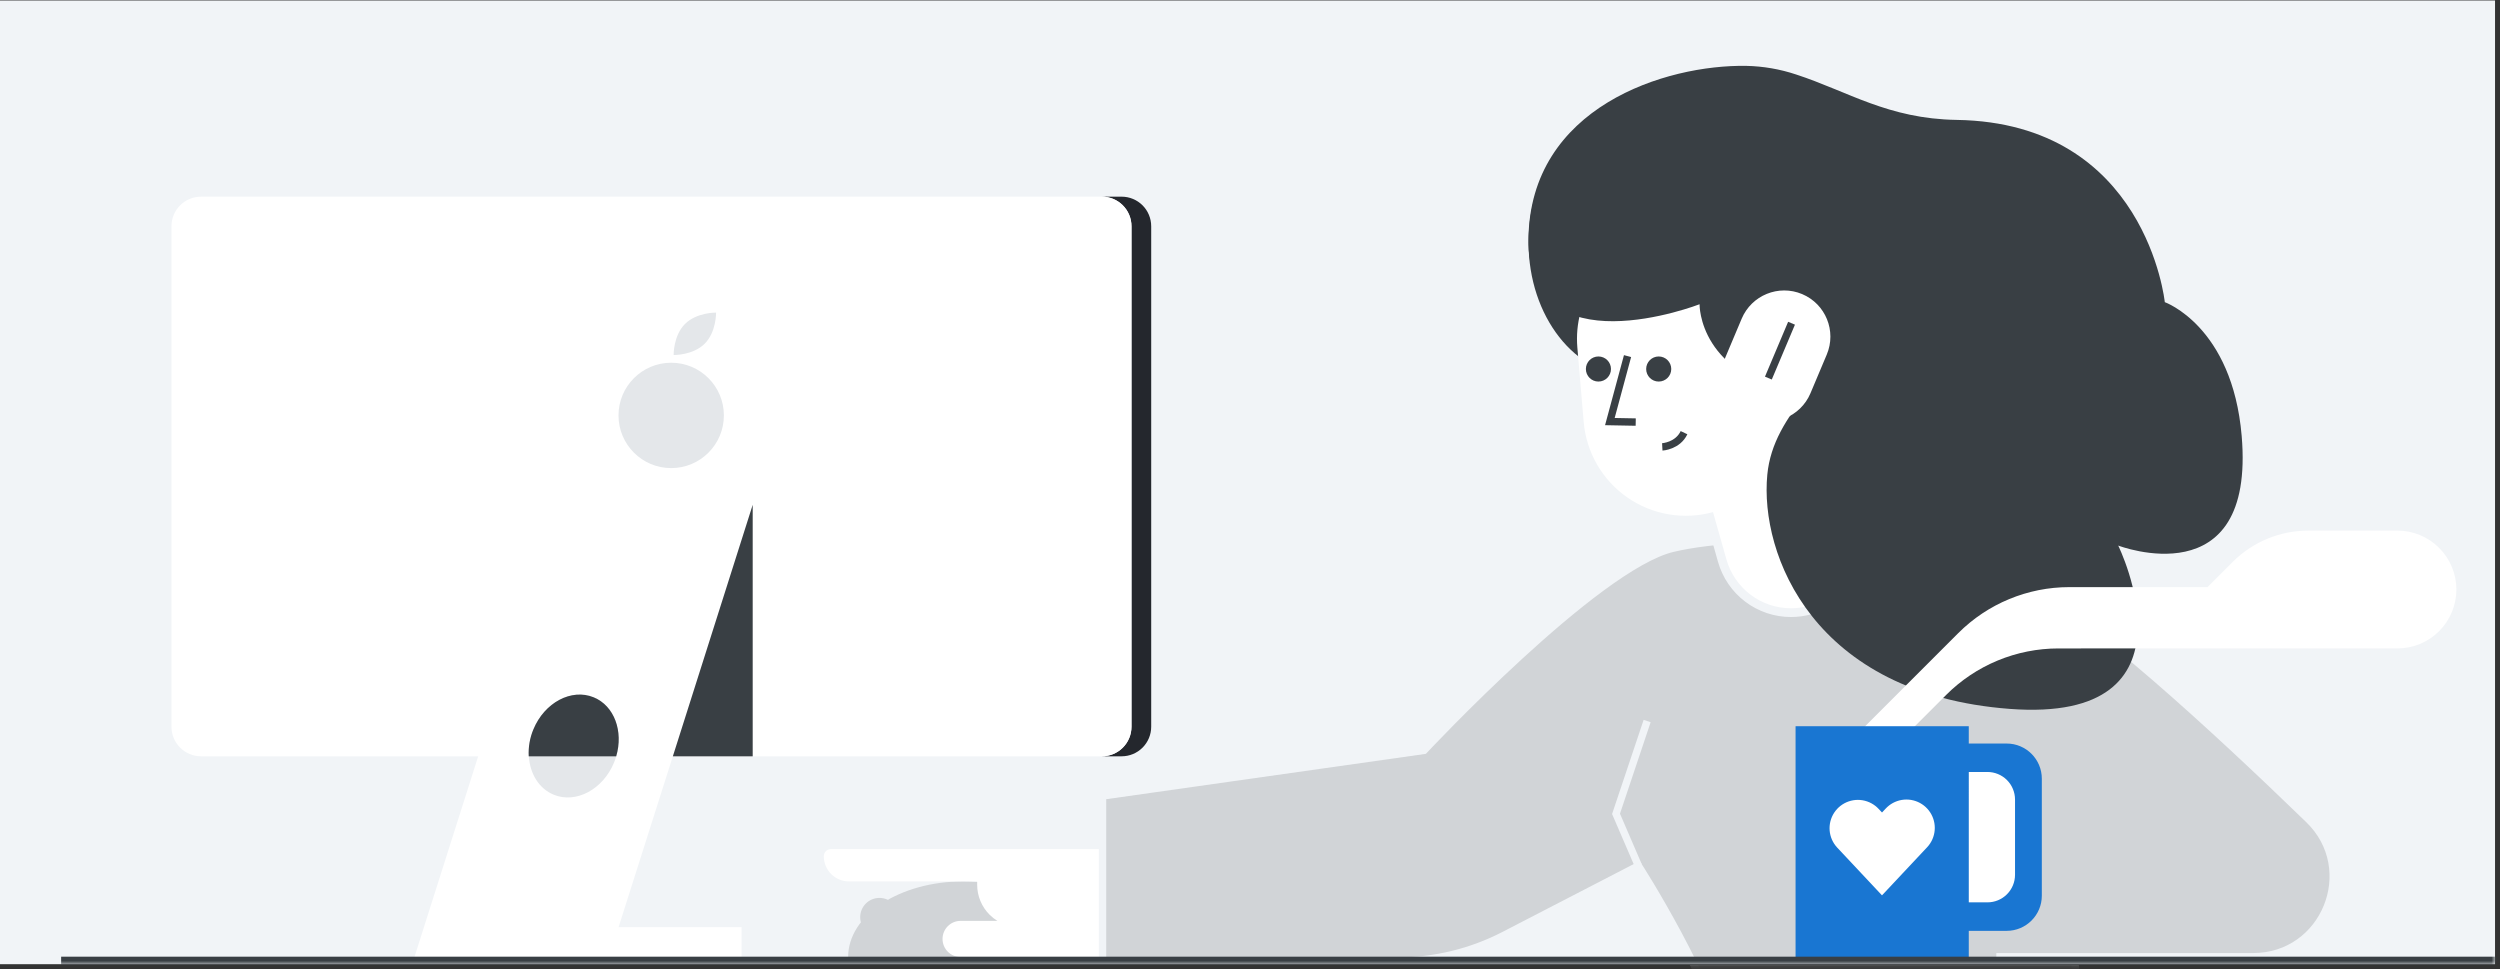 <svg xmlns="http://www.w3.org/2000/svg" xmlns:xlink="http://www.w3.org/1999/xlink" width="441" height="171" viewBox="0 0 441 171">
    <rect x="0" y="0" width="441" height="171" fill="#333333" stroke="none"/>
    <defs>
        <path id="prefix__a" d="M0 0.084H440.123V170.084H0z"/>
        <path id="prefix__c" d="M182.144 32.618h-24.436v41.2h45.308c12.66 0 18.907-15.399 9.816-24.206-17.002-16.481-38.495-36.187-48.968-41.248-18.815-9.094-49.673-9.812-63.228-6.599-13.555 3.213-43.873 35.648-43.873 35.648L.043 45.46v29.127H52.13c6.53 0 12.967-1.567 18.767-4.569l23.676-12.242s13.198 20.432 16.585 35.27h62.701s-3.977-29.436-5.09-46.225"/>
    </defs>
    <g fill="none" fill-rule="evenodd">
        <mask id="prefix__b" fill="#fff">
            <use xlink:href="#prefix__a"/>
        </mask>
        <use fill="#F1F4F7" xlink:href="#prefix__a"/>
        <g mask="url(#prefix__b)">
            <g>
                <path fill="#393F44" fill-rule="nonzero" d="M277.3 54.73c10.189 0 18.45-10.55 18.45-23.562 0-13.014-8.261-23.563-18.45-23.563-10.19 0-18.45 10.55-18.45 23.563 0 13.013 8.26 23.562 18.45 23.562z" transform="translate(10.785 11.616)"/>
                <path fill="#D1D4D7" fill-rule="nonzero" d="M138.828 157.201c0-7.39 9.086-13.338 20.293-13.338 11.208 0 20.29 5.97 20.29 13.338" transform="translate(10.785 11.616)"/>
                <path fill="#FFF" fill-rule="nonzero" d="M190.435 138.16v1.112h11.547v12.664h-13.206c.479.557.768 1.282.768 2.074 0 1.764-1.427 3.191-3.187 3.191h-27.692c-1.76 0-3.187-1.427-3.187-3.187 0-1.764 1.427-3.19 3.187-3.19l6.486.001c-.494-.304-.954-.666-1.371-1.083-1.405-1.404-2.194-3.31-2.194-5.296v-.583h-22.628c-.582 0-1.16-.116-1.697-.34-.538-.225-1.027-.553-1.437-.966-.412-.413-.737-.903-.958-1.442-.222-.539-.335-1.116-.334-1.699.004-.332.137-.65.372-.885.235-.234.553-.368.885-.371h54.646z" transform="translate(10.785 11.616)"/>
                <path fill="#D1D4D7" fill-rule="nonzero" d="M365.802 115.954h-24.436v41.2h45.308c12.66 0 18.906-15.399 9.816-24.207-17.002-16.48-38.496-36.187-48.968-41.247-18.816-9.095-49.673-9.812-63.228-6.6-13.555 3.213-43.873 35.649-43.873 35.649l-56.72 8.047v29.127h52.086c6.53 0 12.967-1.567 18.767-4.57l23.676-12.241s13.198 20.432 16.585 35.27h62.701s-3.978-29.436-5.09-46.226" transform="translate(10.785 11.616)"/>
                <g transform="translate(10.785 11.616) translate(183.658 83.336)"/>
                <path stroke="#F1F4F7" stroke-width="1.304" d="M341.366 157.153h45.308c12.66 0 18.906-15.398 9.816-24.206-17.002-16.48-38.496-36.187-48.968-41.247-18.816-9.095-49.673-9.812-63.228-6.6-13.555 3.213-43.873 35.649-43.873 35.649l-56.72 8.047v29.127h52.086c6.53 0 12.967-1.567 18.767-4.57l23.676-12.241s13.198 20.432 16.585 35.27h62.701s-.617-2.361-2.408-19.172" transform="translate(10.785 11.616)"/>
                <path fill="#FFF" fill-rule="nonzero" stroke="#F1F4F7" stroke-width="1.544" d="M305.14 96.456c-2.744-.001-5.413-.898-7.601-2.553-2.188-1.656-3.777-3.98-4.524-6.62l-11.712-41.33c-.472-1.6-.622-3.276-.442-4.933.18-1.658.688-3.263 1.492-4.723.806-1.46 1.892-2.746 3.197-3.783 1.306-1.038 2.804-1.806 4.407-2.26 1.605-.455 3.283-.587 4.939-.388 1.655.198 3.254.723 4.706 1.544 1.45.821 2.724 1.921 3.747 3.238 1.023 1.316 1.775 2.823 2.212 4.432l11.712 41.33c.451 1.593.585 3.26.392 4.904-.193 1.645-.708 3.235-1.515 4.68-.807 1.446-1.891 2.719-3.19 3.745-1.3 1.027-2.789 1.787-4.382 2.239-1.12.315-2.276.476-3.438.478h0z" transform="translate(10.785 11.616)"/>
                <path fill="#FFF" fill-rule="nonzero" d="M293.619 78.106l-2.2.608c-2.561.709-5.247.844-7.867.396-2.62-.447-5.108-1.467-7.289-2.986-2.18-1.518-4-3.499-5.328-5.8-1.328-2.302-2.133-4.869-2.357-7.517l-1.117-13.115c-.36-4.236.785-8.464 3.233-11.94 2.448-3.476 6.043-5.978 10.152-7.067 4.638-1.228 9.573-.563 13.72 1.848 4.147 2.41 7.167 6.37 8.395 11.007l3.308 12.507c1.22 4.602.575 9.499-1.794 13.628-2.368 4.13-6.269 7.16-10.856 8.43z" transform="translate(10.785 11.616)"/>
                <path stroke="#393F44" stroke-width="1.304" d="M276.312 51.2L273.195 62.751 277.756 62.838" transform="translate(10.785 11.616)"/>
                <path fill="#393F44" fill-rule="nonzero" d="M281.811 55.69c1.223 0 2.213-.99 2.213-2.212 0-1.222-.99-2.213-2.213-2.213-1.222 0-2.212.991-2.212 2.213s.99 2.213 2.212 2.213zM271.178 55.69c1.222 0 2.213-.99 2.213-2.212 0-1.222-.99-2.213-2.213-2.213-1.222 0-2.213.991-2.213 2.213s.99 2.213 2.213 2.213z" transform="translate(10.785 11.616)"/>
                <path stroke="#393F44" stroke-width="1.304" d="M282.442 67.216s2.713-.148 3.835-2.509" transform="translate(10.785 11.616)"/>
                <path fill="#393F44" fill-rule="nonzero" d="M384.648 65.294c2.439 28.64-21.78 19.328-21.78 19.328s15.476 31.436-19.159 28.81c-34.636-2.626-44.087-27.232-42.743-41.3.534-5.608 3.451-9.95 6.747-14.141-18.98-2.922-18.694-15.938-18.694-15.938s-30.431 11.82-30.183-11.498c.248-23.32 24.25-30.797 38.434-30.55 2.99.063 5.951.576 8.786 1.522 9.13 2.974 16.207 7.826 28.328 8.008 33.475.53 36.7 32.149 36.7 32.149s11.916 4.23 13.564 23.61z" transform="translate(10.785 11.616)"/>
                <path fill="#FFF" fill-rule="nonzero" d="M311.456 50.933c1.747-4.146-.195-8.924-4.34-10.671-4.145-1.748-8.923.197-10.67 4.343l-2.876 6.822c-1.748 4.146.195 8.923 4.34 10.67 4.144 1.748 8.922-.196 10.67-4.342l2.876-6.822z" transform="translate(10.785 11.616)"/>
                <path stroke="#393F44" stroke-width="1.304" d="M305.243 45.401L301.157 55.078" transform="translate(10.785 11.616)"/>
                <path fill="#FFF" fill-rule="nonzero" d="M313.978 120.74l20.667-20.667c5.198-5.2 12.25-8.12 19.602-8.121h24.376l4.447-4.452c3.534-3.53 8.325-5.515 13.32-5.516h15.737c2.757 0 5.4 1.096 7.347 3.045 1.952 1.95 3.048 4.592 3.048 7.349-.004 2.757-1.1 5.4-3.048 7.347-1.952 1.949-4.595 3.043-7.351 3.043H352.33c-3.682 0-7.33.725-10.729 2.134-3.402 1.41-6.492 3.475-9.095 6.078l-11.507 11.508" transform="translate(10.785 11.616)"/>
                <path fill="#1976D2" fill-rule="nonzero" d="M336.506 116.488L305.953 116.488 305.953 157.91 336.506 157.91z" transform="translate(10.785 11.616)"/>
                <path fill="#1976D2" fill-rule="nonzero" d="M343.192 119.544h-7.095c-3.424 0-6.2 2.776-6.2 6.2v20.64c0 3.425 2.776 6.2 6.2 6.2h7.095c3.425 0 6.2-2.775 6.2-6.2v-20.64c0-3.424-2.775-6.2-6.2-6.2z" transform="translate(10.785 11.616)"/>
                <path fill="#FFF" fill-rule="nonzero" d="M336.506 124.561h3.295c.638 0 1.27.125 1.86.369.59.243 1.126.6 1.578 1.052.453.45.81.986 1.053 1.575.247.59.374 1.222.374 1.86v13.281c0 1.29-.513 2.526-1.424 3.437-.911.912-2.148 1.424-3.437 1.424h-3.295V124.56h-.004z" transform="translate(10.785 11.616)"/>
                <path stroke="#FFF" stroke-linecap="round" stroke-width="9.999" d="M316.947 134.482L321.199 139.016 325.511 134.421" transform="translate(10.785 11.616)"/>
                <path stroke="#F1F4F7" stroke-width="1.304" d="M279.769 115.575L274.282 131.947 278.23 141.103" transform="translate(10.785 11.616)"/>
                <path fill="#24272D" fill-rule="nonzero" d="M192.287 28.294v88.286c0 1.383-.55 2.71-1.528 3.688-.978.979-2.305 1.528-3.689 1.528h-3.477c1.383 0 2.71-.55 3.688-1.528.978-.978 1.528-2.305 1.528-3.688V28.294c0-1.384-.55-2.71-1.528-3.689-.978-.978-2.305-1.528-3.688-1.528h3.477c1.384 0 2.71.55 3.69 1.528.977.978 1.527 2.305 1.527 3.689z" transform="translate(10.785 11.616)"/>
                <path fill="#FFF" fill-rule="nonzero" d="M183.593 23.077H24.68c-2.881 0-5.217 2.336-5.217 5.217v88.286c0 2.88 2.336 5.216 5.217 5.216h158.913c2.88 0 5.216-2.335 5.216-5.216V28.294c0-2.881-2.335-5.217-5.216-5.217z" transform="translate(10.785 11.616)"/>
                <path fill="#E4E7EA" fill-rule="nonzero" d="M107.614 70.958c5.133 0 9.294-4.161 9.294-9.295 0-5.133-4.16-9.294-9.294-9.294s-9.295 4.161-9.295 9.294c0 5.134 4.161 9.295 9.295 9.295zM115.53 43.526s.062 3.417-2.003 5.482c-2.065 2.065-5.482 2.004-5.482 2.004s-.066-3.417 2.004-5.482c2.07-2.065 5.482-2.004 5.482-2.004z" transform="translate(10.785 11.616)"/>
                <path fill="#FFF" fill-rule="nonzero" d="M96.433 157.914L62.098 157.914 87.656 77.432 121.991 77.432z" transform="translate(10.785 11.616)"/>
                <path stroke="#FFF" stroke-width="1.304" d="M73.566 121.796L87.656 77.432 121.991 77.432" transform="translate(10.785 11.616)"/>
                <path fill="#393F44" fill-rule="nonzero" d="M107.906 121.796L121.991 121.796 121.991 77.432z" transform="translate(10.785 11.616)"/>
                <path fill="#FFF" fill-rule="nonzero" d="M120.03 151.936L75.8 151.936 75.8 157.197 120.03 157.197z" transform="translate(10.785 11.616)"/>
                <path fill="#FFF" fill-rule="nonzero" stroke="#393F44" stroke-width="1.544" d="M0 157.914L444.228 157.914" transform="translate(10.785 11.616)"/>
                <path fill="#E4E7EA" fill-rule="nonzero" d="M97.915 121.796c-.11.38-.24.752-.39 1.118-1.962 4.747-6.726 7.277-10.648 5.651-2.608-1.082-4.186-3.725-4.373-6.777-.088-1.624.193-3.247.822-4.748 1.96-4.747 6.73-7.277 10.65-5.651 3.592 1.495 5.244 5.995 3.94 10.407z" transform="translate(10.785 11.616)"/>
                <path fill="#393F44" fill-rule="nonzero" d="M97.915 121.796H82.482c-.088-1.624.193-3.247.822-4.747 1.96-4.747 6.73-7.277 10.65-5.651 3.614 1.486 5.266 5.986 3.961 10.398z" transform="translate(10.785 11.616)"/>
                <path fill="#D1D4D7" fill-rule="nonzero" d="M144.35 153.567c1.874 0 3.394-1.52 3.394-3.396 0-1.875-1.52-3.395-3.395-3.395s-3.395 1.52-3.395 3.395 1.52 3.396 3.395 3.396z" transform="translate(10.785 11.616)"/>
            </g>
        </g>
    </g>
</svg>
